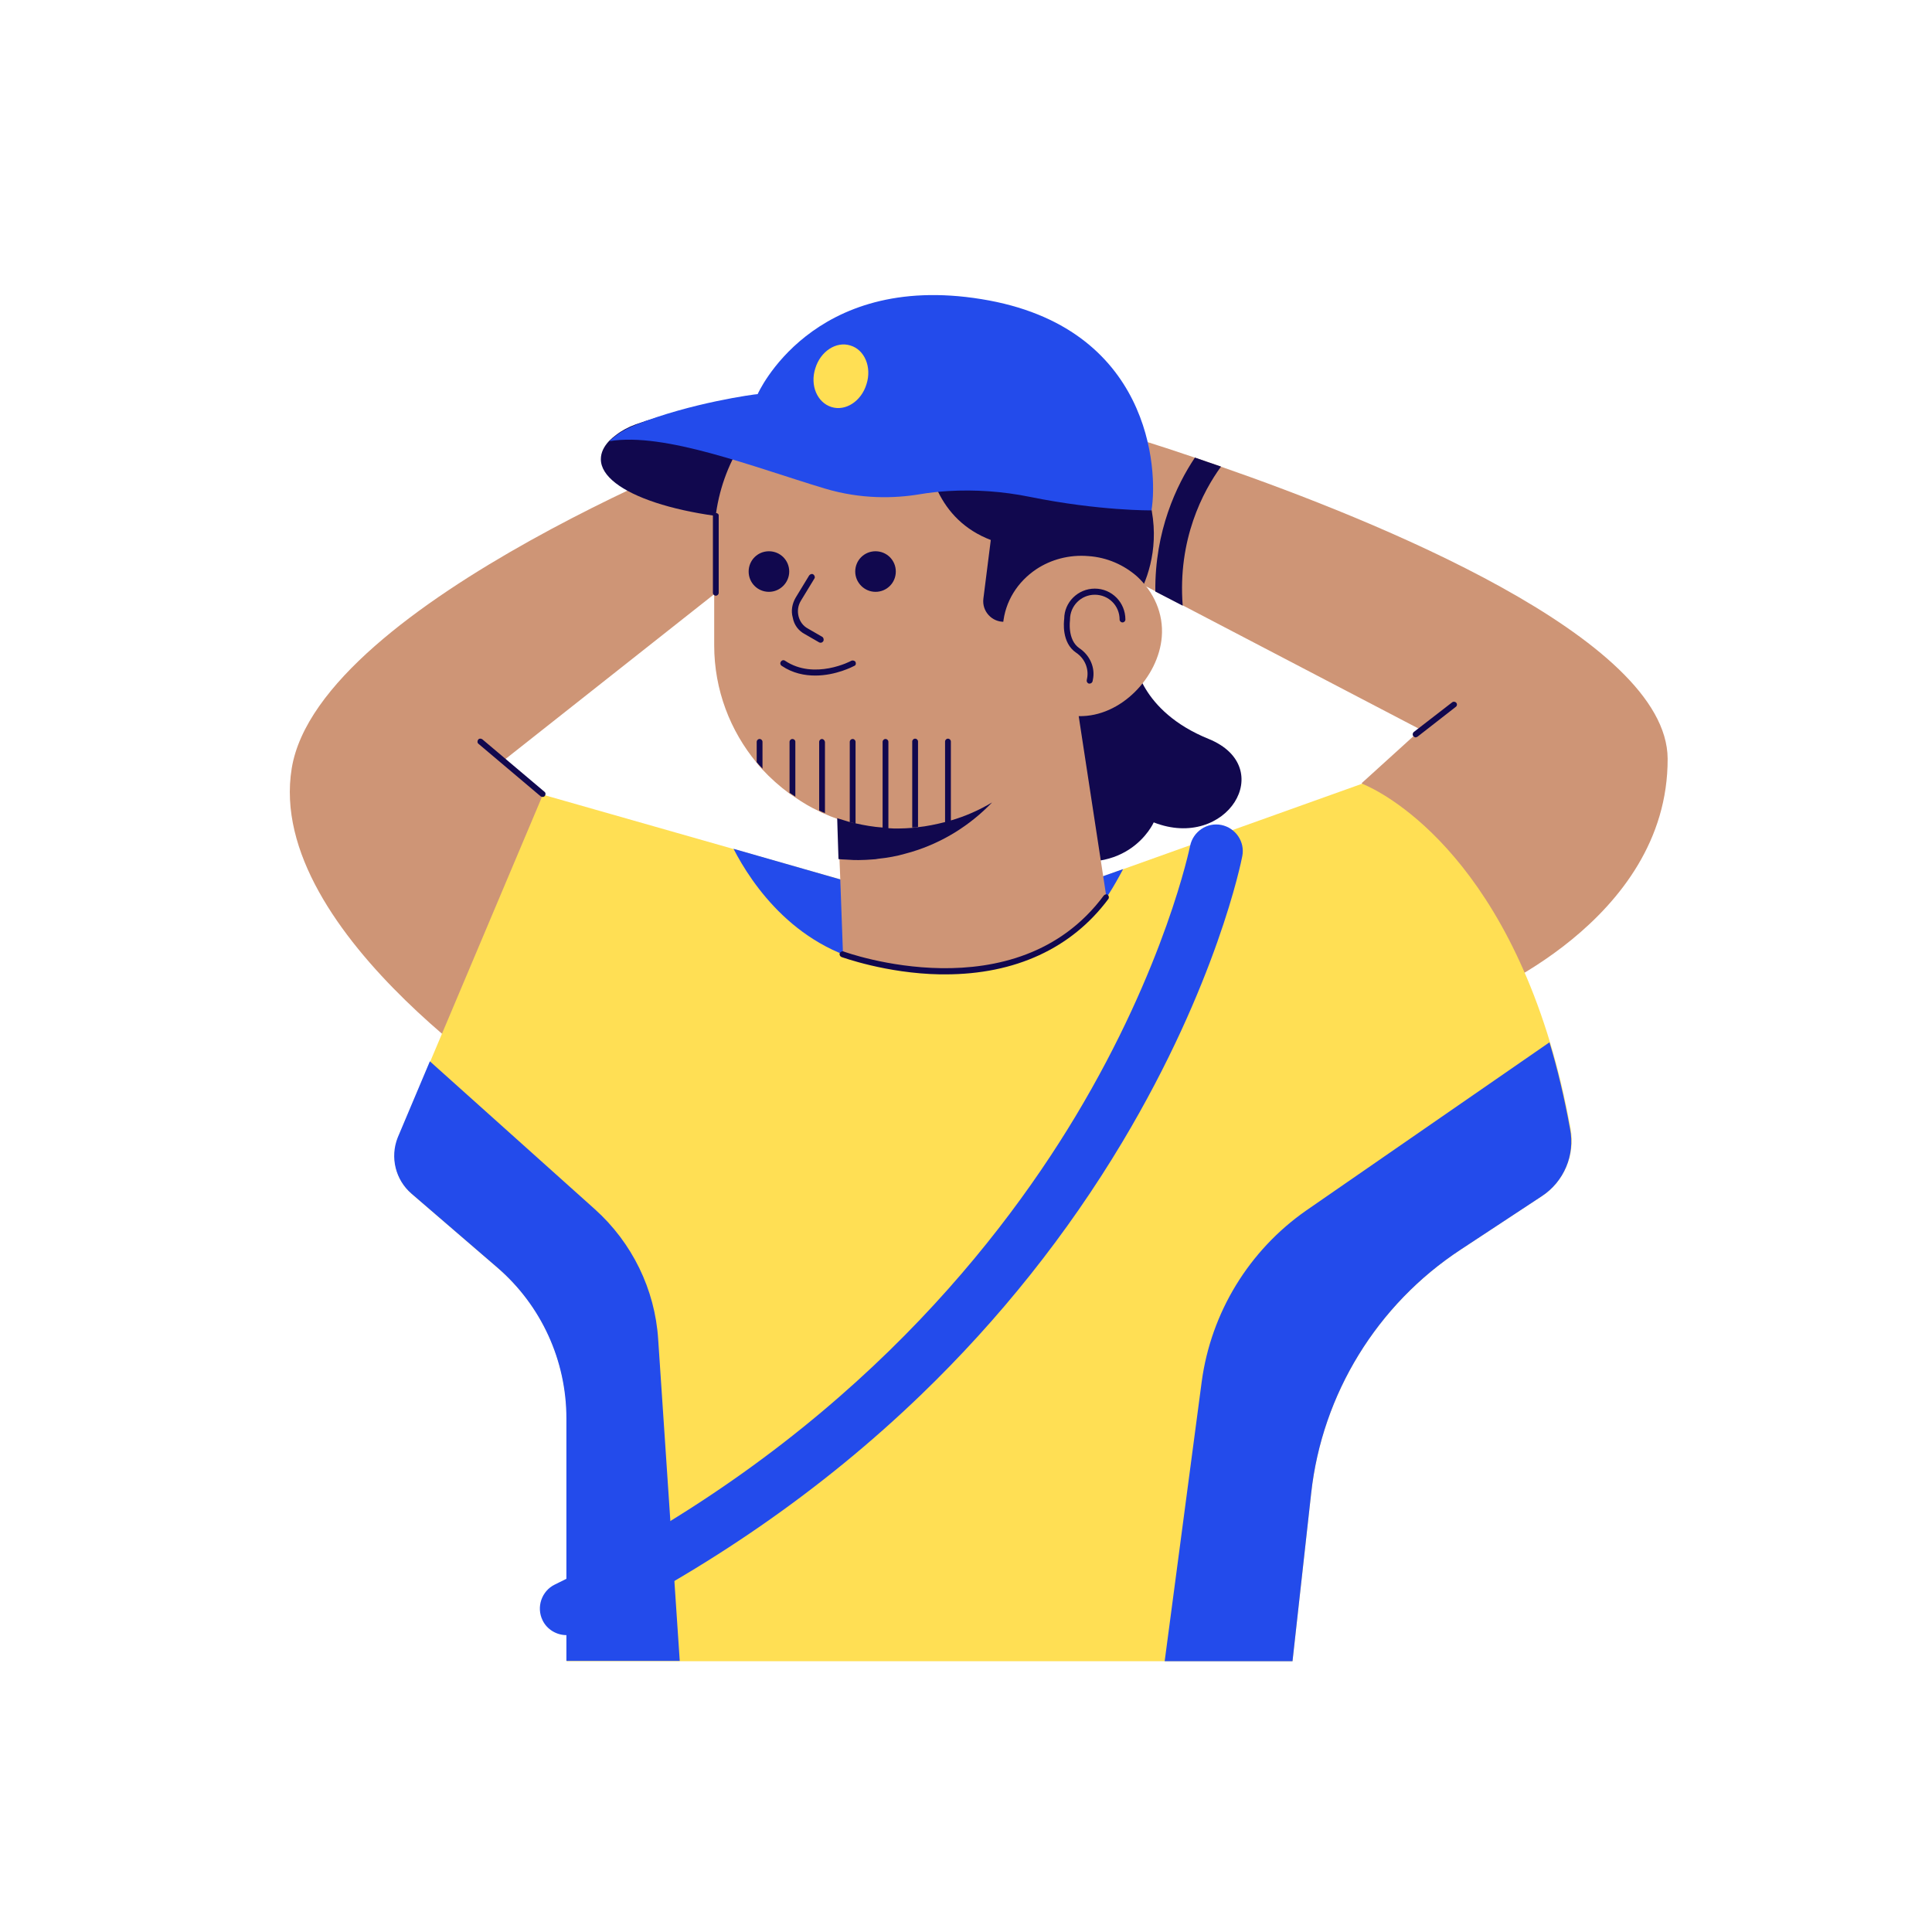 <?xml version="1.0" encoding="utf-8"?>
<!-- Generator: Adobe Illustrator 27.9.0, SVG Export Plug-In . SVG Version: 6.00 Build 0)  -->
<svg version="1.1" id="Layer_1" xmlns="http://www.w3.org/2000/svg" xmlns:xlink="http://www.w3.org/1999/xlink" x="0px" y="0px"
	 viewBox="0 0 600 600" style="enable-background:new 0 0 600 600;" xml:space="preserve">
<style type="text/css">
	.st0{clip-path:url(#SVGID_00000106837797493766260540000012011663160790180775_);}
	.st1{fill:#CE9576;}
	.st2{fill:#FFDF54;}
	.st3{fill:#11084E;}
	.st4{fill:#234BEB;}
</style>
<g>
	<defs>
		<rect id="SVGID_1_" x="89.3" y="134.7" width="428.8" height="209.3"/>
	</defs>
	<clipPath id="SVGID_00000080196180874600525440000018056778281668396423_">
		<use xlink:href="#SVGID_1_"  style="overflow:visible;"/>
	</clipPath>
	<g style="clip-path:url(#SVGID_00000080196180874600525440000018056778281668396423_);">
		<path class="st1" d="M517.9,235.6c0.2,50.8-59.7,74.3-59.7,74.3l-35.3-66.7l18.3-16.6l-73.9-38.6l-8.5-4.4l-20.9-10.9l13.9-36.8
			c0,0,7.5,2.2,19.2,6.2c2.5,0.8,5.2,1.8,8.1,2.8C426.3,161.3,517.7,198,517.9,235.6z M232.5,136c0,0-133.4,50.7-141.9,102.6
			s76.9,105.1,76.9,105.1l14.1-85.6l-25.1-22l82.3-65L232.5,136z"/>
	</g>
</g>
<path class="st2" d="M478.8,371.5l-25.2,16.6c-25.9,17-43,44.8-46.4,75.6l-5.8,52.2H176v-75.3c0-18-7.8-35.2-21.5-46.9l-26.6-22.9
	c-5-4.3-6.7-11.3-4.3-17.4l10-23.7l35-82.9l59.3,16.9l46.4,13.2l30.6,8.7l29.9-10.7l14.1-5l74.1-26.5c0,0,38.4,14,58.4,80.4
	c2.5,8.2,4.6,17.1,6.4,26.9C489.2,358.7,485.7,367,478.8,371.5z"/>
<path class="st3" d="M302.6,142.6c0,3.6-3,7-8.3,9.8c-10.1,5.6-28.6,9.3-49.7,9.3c-32,0-58-8.6-58-19.1c0-2,0.9-3.9,2.6-5.7
	c0.6-0.6,1.3-1.2,2.1-1.8c1.8-1.4,3.9-2.5,6.1-3.3c7.8-2.8,20.2-6,39-8.1c2.7-0.1,5.4-0.2,8.2-0.2
	C276.7,123.5,302.6,132,302.6,142.6z M314,193.1c0,0-18.7,61.8,8.6,71.7c27.2,9.9,35.7-9.4,35.7-9.4c22.7,8.9,38.6-17.1,17.1-25.9
	c-21.5-8.7-23-24.4-23-24.4L314,193.1z"/>
<path class="st1" d="M336.1,167.3v32.9c0,6.7-1.2,13.2-3.3,19.2c-2.2,6.2-5.5,11.9-9.6,16.9c-4.2,5.2-9.3,9.6-15.1,13
	c-4,2.4-8.3,4.3-12.8,5.6c-0.6,0.2-1.2,0.3-1.8,0.5c-2.8,0.7-5.6,1.3-8.5,1.6c-0.6,0.1-1.2,0.1-1.8,0.2c-1.4,0.1-2.9,0.2-4.3,0.2
	c-1,0-2.1,0-3.1-0.1c-0.6,0-1.2-0.1-1.8-0.1c-2.9-0.2-5.7-0.7-8.4-1.3c-0.6-0.1-1.2-0.3-1.8-0.4c-1.3-0.4-2.6-0.8-3.8-1.2
	c-1.4-0.5-2.7-1-4-1.6c-0.6-0.2-1.2-0.5-1.7-0.8c-2.6-1.2-5.1-2.7-7.4-4.3c-0.6-0.4-1.2-0.8-1.8-1.2c-3-2.2-5.9-4.8-8.4-7.5
	c-0.6-0.7-1.2-1.3-1.7-2c-8.2-9.9-13.2-22.6-13.2-36.5v-32.9c0-8.8,2-17.2,5.6-24.6c2.6-5.4,6-10.3,10.1-14.6
	c10.4-11,25.1-17.8,41.5-17.8c15.8,0,30,6.4,40.4,16.7C329.7,137.3,336.1,151.5,336.1,167.3z"/>
<path class="st3" d="M352.3,143.7c15.5,28.5-3.7,48.6-3.7,48.6l-36.7,0.8c-3.9,0.1-7-3.3-6.5-7.2l2.3-18.2
	c-32.6-12.5-17.2-63-17.2-63S336.7,115.1,352.3,143.7z"/>
<path class="st4" d="M478.8,371.5l-25.2,16.6c-25.9,17-43,44.8-46.4,75.6l-5.8,52.2h-39.7l11.5-86.8c2.9-21.5,14.7-40.8,32.5-53.2
	l75.5-52.2c2.5,8.2,4.6,17.1,6.4,26.9C489.2,358.7,485.7,367,478.8,371.5z M211.1,515.8l-6.7-99.9c-1-15.5-8.1-30-19.7-40.4
	l-51.2-45.9l-10,23.7c-2.4,6.1-0.7,13.1,4.3,17.4l26.6,22.9c13.7,11.8,21.5,28.9,21.5,46.9v75.3H211.1z M227.8,263.6
	c5.6,10.9,19.8,32.2,46.4,36.1v-22.8L227.8,263.6z M334.7,274.9c1.5,5.5,3.3,9.8,5.3,8.2c2.5-2,6-7.9,8.8-13.2L334.7,274.9z"/>
<path class="st1" d="M360.8,197.8c-1,12.4-12.6,24.9-25.8,24.6l8.6,56.2c-28.1,37.8-81.8,17.7-81.8,17.7l-0.9-24.7l-0.2-4.9
	l-0.3-9.3l-0.1-3.4l-0.6-15.4l62.9-16.6l5-1.3c-10.2-4.3-17-16.2-16.1-26.8c0.6-7.1,4.5-13.2,10.3-17.1c4.5-3,10.2-4.6,16.2-4.1
	c5.9,0.4,11.1,2.8,15.1,6.3C358.3,183.8,361.4,190.5,360.8,197.8z"/>
<path class="st3" d="M265.6,177.5c0-3.5,2.8-6.3,6.3-6.3c3.5,0,6.3,2.8,6.3,6.3c0,3.5-2.8,6.3-6.3,6.3
	C268.4,183.8,265.6,180.9,265.6,177.5z M245.1,177.5c0-3.5-2.8-6.3-6.3-6.3c-3.5,0-6.3,2.8-6.3,6.3c0,3.5,2.8,6.3,6.3,6.3
	C242.3,183.8,245.1,180.9,245.1,177.5z M285.1,230.3c0-0.5-0.4-0.9-0.9-0.9c-0.5,0-0.9,0.4-0.9,0.9v26.7c0.6,0,1.2-0.1,1.8-0.2
	V230.3z M255.3,229.5c-0.5,0-0.9,0.4-0.9,0.9v21.3c0.6,0.3,1.2,0.6,1.8,0.8v-22.1C256.1,229.9,255.7,229.5,255.3,229.5z
	 M246.1,229.5c-0.5,0-0.9,0.4-0.9,0.9v15.8c0.6,0.4,1.2,0.8,1.8,1.2v-17.1C247,229.9,246.6,229.5,246.1,229.5z M235.9,229.5
	c-0.5,0-0.9,0.4-0.9,0.9v6.3c0.6,0.7,1.1,1.3,1.8,2v-8.3C236.8,229.9,236.4,229.5,235.9,229.5z M263.6,267c1,0.1,2.1,0.1,3.1,0.1
	c1.5,0,2.9-0.1,4.3-0.2c0.6,0,1.2-0.1,1.7-0.2c2.9-0.3,5.8-0.8,8.5-1.6c0.6-0.2,1.2-0.3,1.8-0.5c9.7-2.9,18.3-8.3,25.1-15.4
	c-4,2.4-8.3,4.3-12.8,5.6c-0.4,0.1-0.8,0.2-1.3,0.4c0.4-0.1,0.8-0.2,1.3-0.4v-24.5c0-0.5-0.4-0.9-0.9-0.9c-0.5,0-0.9,0.4-0.9,0.9v25
	c-2.8,0.7-5.6,1.3-8.5,1.6c-0.6,0.1-1.2,0.1-1.7,0.2c-1.4,0.1-2.9,0.2-4.3,0.2c-1.1,0-2.1,0-3.1-0.1v-26.8c0-0.5-0.4-0.9-0.9-0.9
	c-0.5,0-0.9,0.4-0.9,0.9V257c-2.9-0.2-5.7-0.7-8.4-1.3v-25.3c0-0.5-0.4-0.9-0.9-0.9c-0.5,0-0.9,0.4-0.9,0.9v24.9
	c0.5,0.1,1,0.3,1.5,0.4c-0.5-0.1-1-0.2-1.5-0.4c-1.3-0.4-2.6-0.8-3.9-1.2l0.1,3.4l0.3,9.3c0.4,0,0.8,0.1,1.2,0.1
	C262.4,266.9,263,267,263.6,267z M340,182.8c-5.2,0-9.5,4.2-9.5,9.4c-0.1,0.8-0.9,7.4,3.7,10.5c2.7,1.8,4,5,3.4,8l-0.1,0.5
	c-0.1,0.5,0.2,1,0.7,1.1c0.1,0,0.1,0,0.2,0c0.4,0,0.8-0.3,0.9-0.7l0.1-0.5c0.8-3.7-0.9-7.6-4.2-9.8c-3.8-2.6-2.9-8.7-2.9-8.8
	c0,0,0-0.1,0-0.1c0-4.2,3.4-7.7,7.7-7.7s7.7,3.4,7.7,7.7c0,0.5,0.4,0.9,0.9,0.9c0.5,0,0.9-0.4,0.9-0.9
	C349.5,187.1,345.3,182.8,340,182.8z M249.9,196.9l4.5,2.6c0.2,0.1,0.3,0.1,0.5,0.1c0.3,0,0.6-0.2,0.8-0.5c0.2-0.4,0.1-1-0.3-1.3
	l-4.5-2.6c-1.5-0.8-2.5-2.2-2.9-3.8c-0.4-1.6-0.2-3.3,0.7-4.8l4.2-6.9c0.3-0.4,0.1-1-0.3-1.3c-0.4-0.3-1-0.1-1.3,0.3l-4.2,6.9
	c-1.1,1.9-1.5,4.1-0.9,6.2C246.6,194.1,248,195.9,249.9,196.9z M265.7,205.6c-0.2-0.4-0.8-0.6-1.3-0.4c-0.1,0.1-11.5,6.1-20.6,0
	c-0.4-0.3-1-0.2-1.3,0.3c-0.3,0.4-0.2,1,0.3,1.3c3.4,2.3,7.1,3,10.4,3c6.4,0,11.7-2.8,12.1-3C265.8,206.6,265.9,206.1,265.7,205.6z
	 M222.3,159.3c-0.5,0-0.9,0.4-0.9,0.9v23.9c0,0.5,0.4,0.9,0.9,0.9c0.5,0,0.9-0.4,0.9-0.9v-23.9C223.3,159.7,222.8,159.3,222.3,159.3
	z M452.3,218.3c-0.3-0.4-0.9-0.5-1.3-0.2l-11.9,9.2c-0.4,0.3-0.5,0.9-0.2,1.3c0.2,0.2,0.5,0.4,0.7,0.4c0.2,0,0.4-0.1,0.6-0.2
	l11.8-9.2C452.5,219.3,452.6,218.7,452.3,218.3z M149.8,229.6c-0.4-0.3-1-0.3-1.3,0.1c-0.3,0.4-0.3,1,0.1,1.3l19.3,16.3
	c0.2,0.1,0.4,0.2,0.6,0.2c0.3,0,0.5-0.1,0.7-0.3c0.3-0.4,0.3-1-0.1-1.3L149.8,229.6z M342.8,278.1c-27.3,36.8-80.3,17.6-80.8,17.4
	c-0.5-0.2-1,0.1-1.2,0.5c-0.2,0.5,0.1,1,0.5,1.2c0.1,0,13.8,5.1,30.7,5.4c0.5,0,1,0,1.5,0c21.8,0,39.3-8.1,50.7-23.4
	c0.3-0.4,0.2-1-0.2-1.3C343.7,277.6,343.2,277.7,342.8,278.1z M371.1,142.1c-5.7,8.5-12.5,22.8-12.3,41.6l8.5,4.4
	c-1.6-20.6,6.3-35.5,11.9-43.2C376.3,143.9,373.6,143,371.1,142.1z"/>
<path class="st4" d="M357.6,158.5c0,0-16.1,0.2-37.8-4.2c-8.4-1.7-16.9-2.3-25.4-1.8c-2.9,0.2-5.9,0.5-8.8,1
	c-7.8,1.3-18.2,1.6-29.5-1.8c-22.3-6.7-49.6-17.5-66.8-14.7c0.6-0.6,1.3-1.2,2.1-1.8c1.8-1.4,4-2.4,6.1-3.3c17-6.8,37-9.5,37.8-9.5
	c0,0,16.7-38.1,69.5-29.5C357.5,101.4,359.7,146.1,357.6,158.5z M179.6,507c40.1-19.6,75.9-44.4,106.4-73.8
	c24.4-23.5,45.5-50,62.6-78.6c29.3-49,36.9-87.1,37.2-88.7c0.9-4.5-2.1-8.8-6.5-9.7c-4.5-0.9-8.8,2.1-9.7,6.5
	c-0.1,0.4-7.6,37.4-35.6,84c-25.8,42.9-74.7,102.9-161.7,145.4c-4.1,2-5.8,7-3.8,11.1c1.4,2.9,4.4,4.6,7.4,4.6
	C177.2,507.9,178.4,507.6,179.6,507z"/>
<path class="st2" d="M269.1,119.3c-1.6,5.3-6.5,8.5-10.9,7.1c-4.4-1.4-6.7-6.7-5-12c1.6-5.3,6.5-8.5,10.9-7.1
	C268.5,108.6,270.8,114,269.1,119.3z"/>
</svg>
